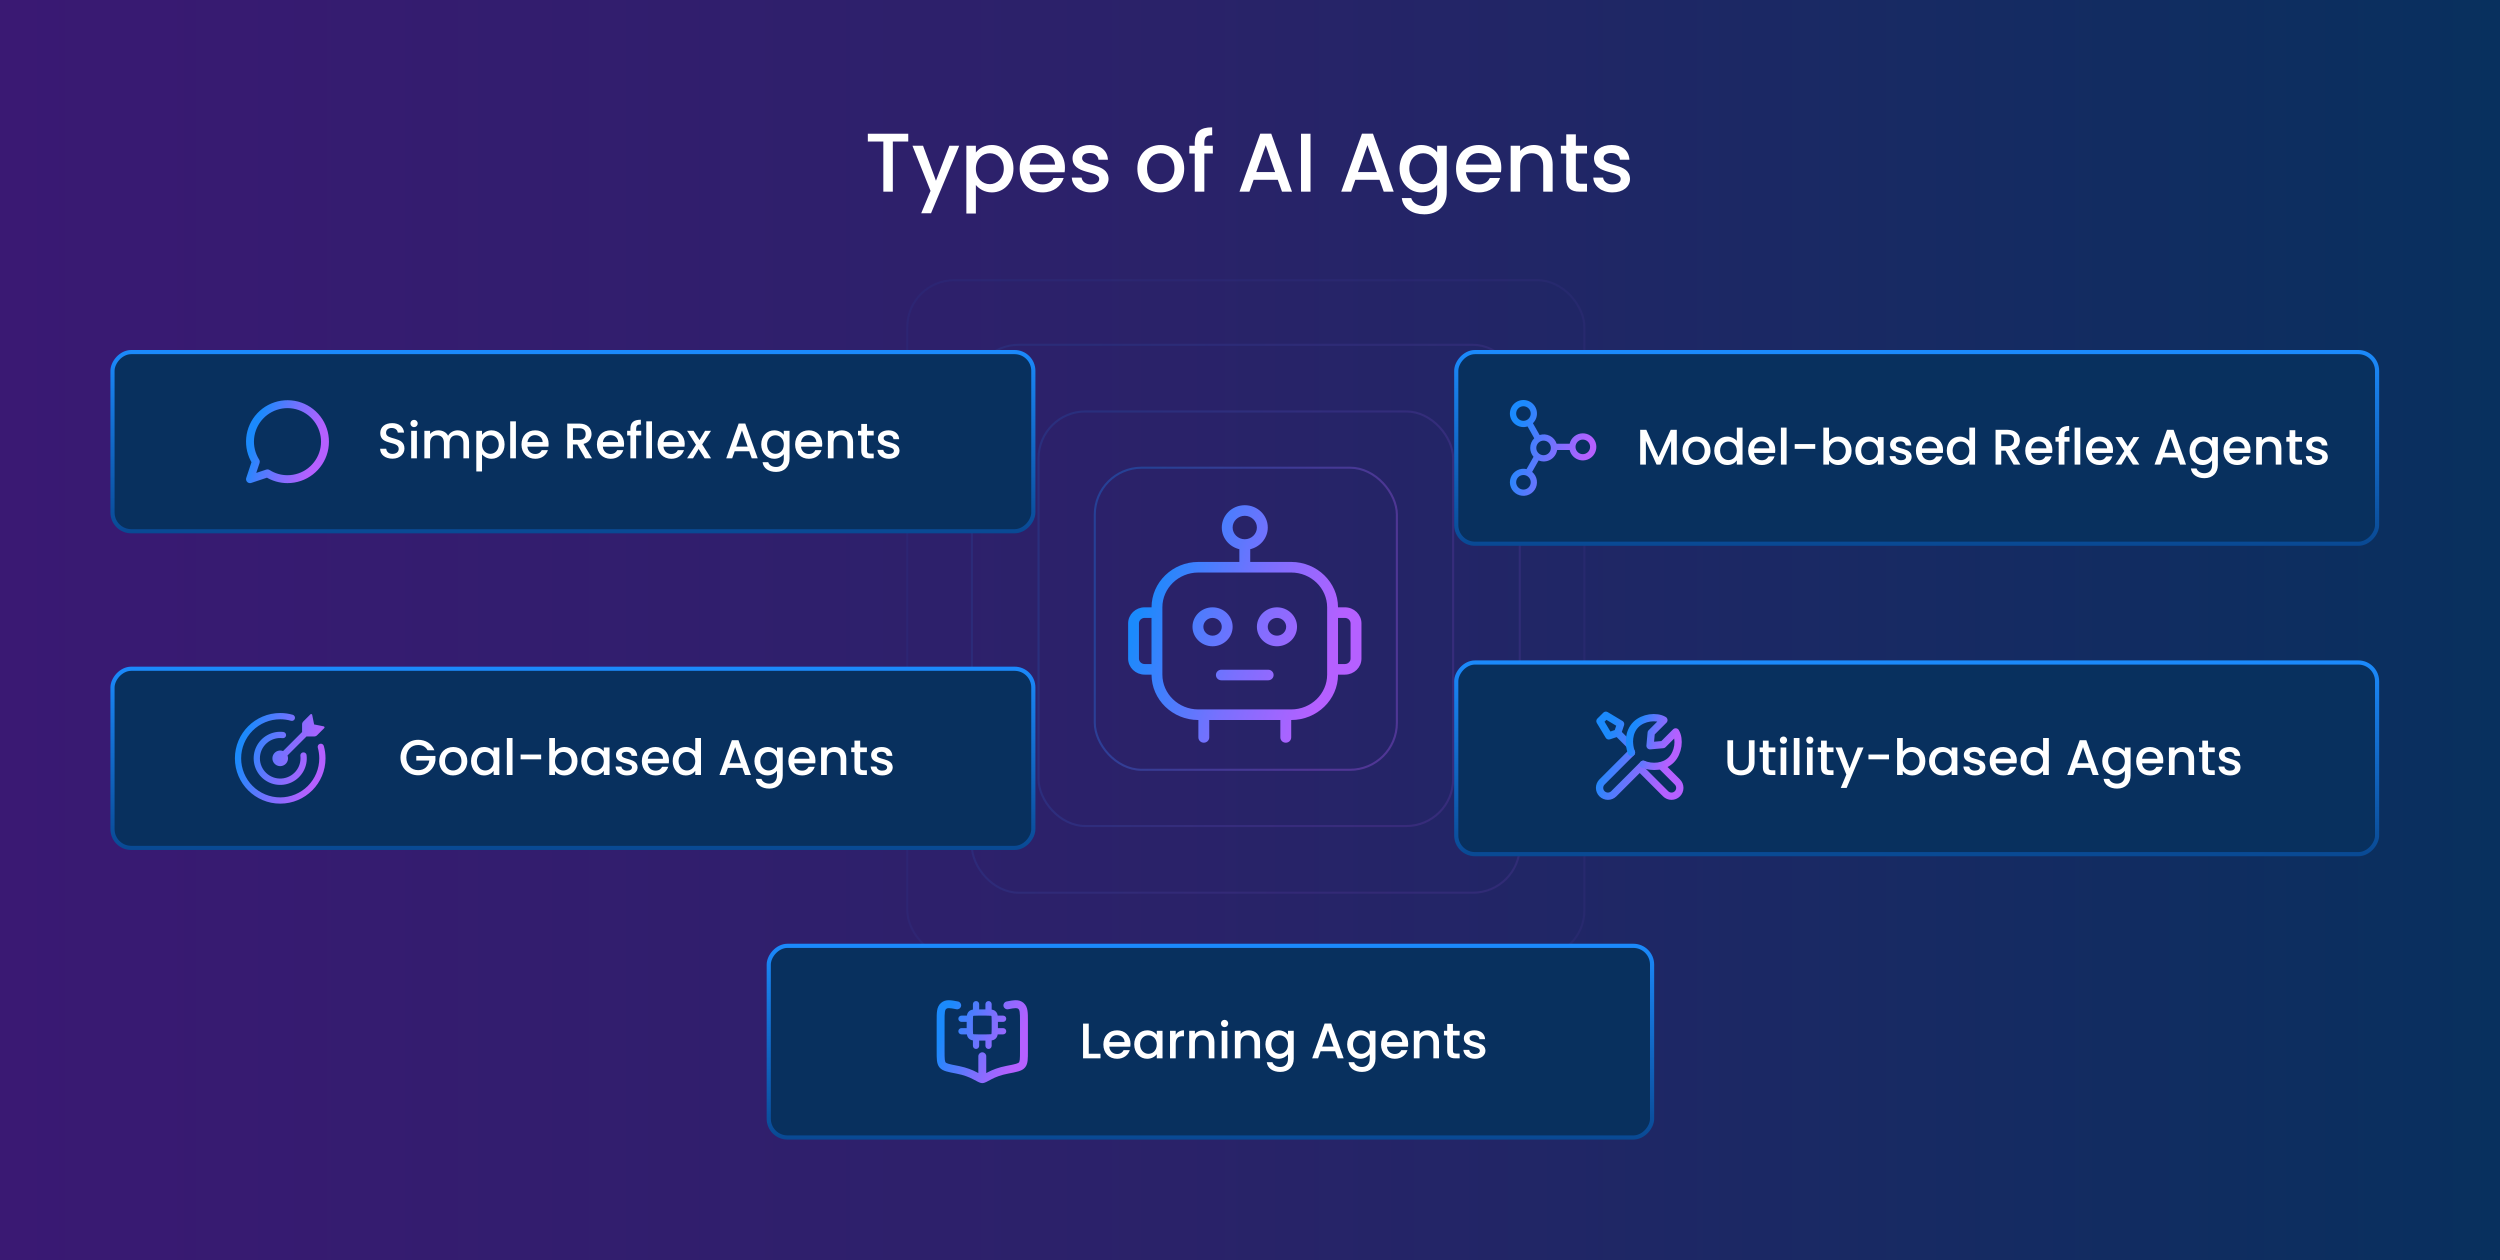<svg width="1200" height="605" viewBox="0 0 1200 605" fill="none" xmlns="http://www.w3.org/2000/svg">
<rect width="1200" height="605" fill="url(#paint0_linear_4056_1624)"/>
<rect opacity="0.3" x="525.5" y="224.5" width="145" height="145" rx="22.5" stroke="url(#paint1_linear_4056_1624)"/>
<rect opacity="0.13" x="498.5" y="197.5" width="199" height="199" rx="22.5" stroke="url(#paint2_linear_4056_1624)"/>
<rect opacity="0.1" x="466.5" y="165.5" width="263" height="263" rx="22.5" stroke="url(#paint3_linear_4056_1624)"/>
<rect opacity="0.05" x="435.5" y="134.5" width="325" height="325" rx="22.5" stroke="url(#paint4_linear_4056_1624)"/>
<rect x="-1" y="1" width="442" height="86" rx="9" transform="matrix(-1 0 0 1 495 168)" fill="#08305E"/>
<rect x="-1" y="1" width="442" height="86" rx="9" transform="matrix(-1 0 0 1 495 168)" stroke="url(#paint5_linear_4056_1624)" stroke-width="2"/>
<path d="M194.138 215.272C194.138 217.768 192.098 220.168 188.378 220.168C185.042 220.168 182.474 218.344 182.474 215.392H185.402C185.522 216.76 186.482 217.864 188.378 217.864C190.298 217.864 191.378 216.832 191.378 215.416C191.378 211.384 182.522 214 182.522 207.856C182.522 204.928 184.85 203.104 188.258 203.104C191.45 203.104 193.706 204.784 193.946 207.64H190.922C190.826 206.512 189.842 205.48 188.114 205.432C186.53 205.384 185.306 206.152 185.306 207.76C185.306 211.528 194.138 209.176 194.138 215.272ZM197.366 220V206.776H200.102V220H197.366ZM198.758 205.024C197.774 205.024 197.006 204.256 197.006 203.272C197.006 202.288 197.774 201.52 198.758 201.52C199.718 201.52 200.486 202.288 200.486 203.272C200.486 204.256 199.718 205.024 198.758 205.024ZM222.439 220V212.608C222.439 210.184 221.119 208.936 219.127 208.936C217.111 208.936 215.791 210.184 215.791 212.608V220H213.079V212.608C213.079 210.184 211.759 208.936 209.767 208.936C207.751 208.936 206.431 210.184 206.431 212.608V220H203.695V206.776H206.431V208.288C207.319 207.208 208.759 206.56 210.343 206.56C212.431 206.56 214.183 207.448 215.095 209.176C215.911 207.568 217.783 206.56 219.703 206.56C222.799 206.56 225.151 208.504 225.151 212.2V220H222.439ZM231.368 208.72C232.208 207.616 233.816 206.56 235.976 206.56C239.456 206.56 242.192 209.248 242.192 213.328C242.192 217.408 239.456 220.216 235.976 220.216C233.792 220.216 232.232 219.112 231.368 218.08V226.288H228.632V206.776H231.368V208.72ZM239.408 213.328C239.408 210.472 237.44 208.936 235.376 208.936C233.336 208.936 231.368 210.544 231.368 213.376C231.368 216.232 233.336 217.84 235.376 217.84C237.44 217.84 239.408 216.184 239.408 213.328ZM244.898 220V202.24H247.634V220H244.898ZM256.794 208.864C254.946 208.864 253.458 210.112 253.17 212.2H260.49C260.442 210.16 258.834 208.864 256.794 208.864ZM262.986 216.064C262.242 218.368 260.154 220.216 256.914 220.216C253.122 220.216 250.314 217.528 250.314 213.376C250.314 209.224 253.002 206.56 256.914 206.56C260.682 206.56 263.346 209.176 263.346 213.064C263.346 213.52 263.322 213.952 263.25 214.408H253.146C253.338 216.592 254.898 217.912 256.914 217.912C258.594 217.912 259.53 217.096 260.034 216.064H262.986ZM281.129 208.312C281.129 206.632 280.169 205.552 278.033 205.552H275.009V211.144H278.033C280.169 211.144 281.129 209.968 281.129 208.312ZM272.273 203.32H278.033C281.993 203.32 283.937 205.6 283.937 208.312C283.937 210.28 282.881 212.392 280.073 213.088L284.201 220H280.937L277.097 213.328H275.009V220H272.273V203.32ZM293.005 208.864C291.157 208.864 289.669 210.112 289.381 212.2H296.701C296.653 210.16 295.045 208.864 293.005 208.864ZM299.197 216.064C298.453 218.368 296.365 220.216 293.125 220.216C289.333 220.216 286.525 217.528 286.525 213.376C286.525 209.224 289.213 206.56 293.125 206.56C296.893 206.56 299.557 209.176 299.557 213.064C299.557 213.52 299.533 213.952 299.461 214.408H289.357C289.549 216.592 291.109 217.912 293.125 217.912C294.805 217.912 295.741 217.096 296.245 216.064H299.197ZM302.585 220V209.008H301.025V206.776H302.585V205.84C302.585 202.792 304.145 201.472 307.601 201.472V203.752C305.921 203.752 305.345 204.328 305.345 205.84V206.776H307.793V209.008H305.345V220H302.585ZM310.218 220V202.24H312.954V220H310.218ZM322.114 208.864C320.266 208.864 318.778 210.112 318.49 212.2H325.81C325.762 210.16 324.154 208.864 322.114 208.864ZM328.306 216.064C327.562 218.368 325.474 220.216 322.234 220.216C318.442 220.216 315.634 217.528 315.634 213.376C315.634 209.224 318.322 206.56 322.234 206.56C326.002 206.56 328.666 209.176 328.666 213.064C328.666 213.52 328.642 213.952 328.57 214.408H318.466C318.658 216.592 320.218 217.912 322.234 217.912C323.914 217.912 324.85 217.096 325.354 216.064H328.306ZM338.199 220L335.343 215.512L332.655 220H329.799L334.071 213.496L329.799 206.776H332.895L335.751 211.264L338.439 206.776H341.295L337.023 213.304L341.295 220H338.199ZM360.826 220L359.626 216.592H352.642L351.442 220H348.586L354.562 203.296H357.73L363.706 220H360.826ZM358.858 214.36L356.146 206.608L353.41 214.36H358.858ZM365.392 213.328C365.392 209.248 368.152 206.56 371.632 206.56C373.792 206.56 375.4 207.568 376.216 208.696V206.776H378.976V220.216C378.976 223.816 376.648 226.528 372.52 226.528C368.992 226.528 366.376 224.776 366.04 221.848H368.752C369.16 223.216 370.624 224.152 372.52 224.152C374.632 224.152 376.216 222.856 376.216 220.216V218.008C375.376 219.136 373.792 220.216 371.632 220.216C368.152 220.216 365.392 217.408 365.392 213.328ZM376.216 213.376C376.216 210.544 374.272 208.936 372.208 208.936C370.168 208.936 368.2 210.472 368.2 213.328C368.2 216.184 370.168 217.84 372.208 217.84C374.272 217.84 376.216 216.232 376.216 213.376ZM388.138 208.864C386.29 208.864 384.802 210.112 384.514 212.2H391.834C391.786 210.16 390.178 208.864 388.138 208.864ZM394.33 216.064C393.586 218.368 391.498 220.216 388.258 220.216C384.466 220.216 381.658 217.528 381.658 213.376C381.658 209.224 384.346 206.56 388.258 206.56C392.026 206.56 394.69 209.176 394.69 213.064C394.69 213.52 394.666 213.952 394.594 214.408H384.49C384.682 216.592 386.242 217.912 388.258 217.912C389.938 217.912 390.874 217.096 391.378 216.064H394.33ZM406.766 220V212.608C406.766 210.184 405.446 208.936 403.454 208.936C401.438 208.936 400.118 210.184 400.118 212.608V220H397.382V206.776H400.118V208.288C401.006 207.208 402.47 206.56 404.054 206.56C407.15 206.56 409.478 208.504 409.478 212.2V220H406.766ZM413.4 216.328V209.008H411.84V206.776H413.4V203.488H416.16V206.776H419.376V209.008H416.16V216.328C416.16 217.312 416.544 217.72 417.696 217.72H419.376V220H417.216C414.864 220 413.4 219.016 413.4 216.328ZM431.762 216.304C431.762 218.536 429.818 220.216 426.698 220.216C423.53 220.216 421.298 218.344 421.178 215.944H424.01C424.106 217.024 425.138 217.912 426.65 217.912C428.234 217.912 429.074 217.24 429.074 216.328C429.074 213.736 421.394 215.224 421.394 210.376C421.394 208.264 423.362 206.56 426.482 206.56C429.482 206.56 431.45 208.168 431.594 210.808H428.858C428.762 209.656 427.874 208.864 426.386 208.864C424.922 208.864 424.154 209.464 424.154 210.352C424.154 213.016 431.618 211.528 431.762 216.304Z" fill="white"/>
<path d="M137.999 230C141.993 229.999 145.873 228.671 149.029 226.223C152.184 223.775 154.436 220.347 155.43 216.479C156.424 212.611 156.103 208.522 154.518 204.856C152.933 201.19 150.173 198.156 146.674 196.23C143.175 194.305 139.135 193.597 135.19 194.22C131.245 194.843 127.619 196.76 124.883 199.669C122.147 202.579 120.457 206.315 120.077 210.291C119.698 214.267 120.652 218.256 122.789 221.63L119.999 230L128.369 227.21C131.248 229.037 134.589 230.005 137.999 230Z" stroke="url(#paint6_linear_4056_1624)" stroke-width="3.8" stroke-linecap="round" stroke-linejoin="round"/>
<rect x="-1" y="1" width="442" height="86" rx="9" transform="matrix(-1 0 0 1 495 320)" fill="#08305E"/>
<rect x="-1" y="1" width="442" height="86" rx="9" transform="matrix(-1 0 0 1 495 320)" stroke="url(#paint7_linear_4056_1624)" stroke-width="2"/>
<path d="M200.752 355.104C204.232 355.104 207.232 356.856 208.504 360.12H205.216C204.328 358.44 202.744 357.6 200.752 357.6C197.44 357.6 195.04 359.952 195.04 363.624C195.04 367.296 197.44 369.672 200.752 369.672C203.776 369.672 205.672 367.848 206.08 365.04H199.816V362.856H209.008V364.992C208.504 368.856 205.24 372.144 200.752 372.144C196.048 372.144 192.232 368.64 192.232 363.624C192.232 358.632 196.048 355.104 200.752 355.104ZM224.306 365.376C224.306 369.528 221.234 372.216 217.442 372.216C213.674 372.216 210.818 369.528 210.818 365.376C210.818 361.224 213.794 358.56 217.562 358.56C221.33 358.56 224.306 361.224 224.306 365.376ZM213.602 365.376C213.602 368.376 215.378 369.84 217.442 369.84C219.482 369.84 221.498 368.376 221.498 365.376C221.498 362.376 219.554 360.936 217.514 360.936C215.45 360.936 213.602 362.376 213.602 365.376ZM226.099 365.328C226.099 361.248 228.859 358.56 232.339 358.56C234.571 358.56 236.107 359.616 236.923 360.696V358.776H239.683V372H236.923V370.032C236.083 371.16 234.499 372.216 232.291 372.216C228.859 372.216 226.099 369.408 226.099 365.328ZM236.923 365.376C236.923 362.544 234.979 360.936 232.915 360.936C230.875 360.936 228.907 362.472 228.907 365.328C228.907 368.184 230.875 369.84 232.915 369.84C234.979 369.84 236.923 368.232 236.923 365.376ZM243.277 372V354.24H246.013V372H243.277ZM249.893 364.464V362.16H259.757V364.464H249.893ZM266.38 360.744C267.244 359.544 268.9 358.56 270.988 358.56C274.492 358.56 277.204 361.248 277.204 365.328C277.204 369.408 274.468 372.216 270.988 372.216C268.804 372.216 267.244 371.232 266.38 370.08V372H263.644V354.24H266.38V360.744ZM274.42 365.328C274.42 362.472 272.452 360.936 270.388 360.936C268.348 360.936 266.38 362.544 266.38 365.376C266.38 368.232 268.348 369.84 270.388 369.84C272.452 369.84 274.42 368.184 274.42 365.328ZM278.997 365.328C278.997 361.248 281.757 358.56 285.237 358.56C287.469 358.56 289.005 359.616 289.821 360.696V358.776H292.581V372H289.821V370.032C288.981 371.16 287.397 372.216 285.189 372.216C281.757 372.216 278.997 369.408 278.997 365.328ZM289.821 365.376C289.821 362.544 287.877 360.936 285.813 360.936C283.773 360.936 281.805 362.472 281.805 365.328C281.805 368.184 283.773 369.84 285.813 369.84C287.877 369.84 289.821 368.232 289.821 365.376ZM306.039 368.304C306.039 370.536 304.095 372.216 300.975 372.216C297.807 372.216 295.575 370.344 295.455 367.944H298.287C298.383 369.024 299.415 369.912 300.927 369.912C302.511 369.912 303.351 369.24 303.351 368.328C303.351 365.736 295.671 367.224 295.671 362.376C295.671 360.264 297.639 358.56 300.759 358.56C303.759 358.56 305.727 360.168 305.871 362.808H303.135C303.039 361.656 302.151 360.864 300.663 360.864C299.199 360.864 298.431 361.464 298.431 362.352C298.431 365.016 305.895 363.528 306.039 368.304ZM314.563 360.864C312.715 360.864 311.227 362.112 310.939 364.2H318.259C318.211 362.16 316.603 360.864 314.563 360.864ZM320.755 368.064C320.011 370.368 317.923 372.216 314.683 372.216C310.891 372.216 308.083 369.528 308.083 365.376C308.083 361.224 310.771 358.56 314.683 358.56C318.451 358.56 321.115 361.176 321.115 365.064C321.115 365.52 321.091 365.952 321.019 366.408H310.915C311.107 368.592 312.667 369.912 314.683 369.912C316.363 369.912 317.299 369.096 317.803 368.064H320.755ZM322.896 365.328C322.896 361.248 325.656 358.56 329.16 358.56C330.888 358.56 332.712 359.376 333.72 360.624V354.24H336.48V372H333.72V370.008C332.88 371.208 331.296 372.216 329.136 372.216C325.656 372.216 322.896 369.408 322.896 365.328ZM333.72 365.376C333.72 362.544 331.776 360.936 329.712 360.936C327.672 360.936 325.704 362.472 325.704 365.328C325.704 368.184 327.672 369.84 329.712 369.84C331.776 369.84 333.72 368.232 333.72 365.376ZM357.564 372L356.364 368.592H349.38L348.18 372H345.324L351.3 355.296H354.468L360.444 372H357.564ZM355.596 366.36L352.884 358.608L350.148 366.36H355.596ZM362.13 365.328C362.13 361.248 364.89 358.56 368.37 358.56C370.53 358.56 372.138 359.568 372.954 360.696V358.776H375.714V372.216C375.714 375.816 373.386 378.528 369.258 378.528C365.73 378.528 363.114 376.776 362.778 373.848H365.49C365.898 375.216 367.362 376.152 369.258 376.152C371.37 376.152 372.954 374.856 372.954 372.216V370.008C372.114 371.136 370.53 372.216 368.37 372.216C364.89 372.216 362.13 369.408 362.13 365.328ZM372.954 365.376C372.954 362.544 371.01 360.936 368.946 360.936C366.906 360.936 364.938 362.472 364.938 365.328C364.938 368.184 366.906 369.84 368.946 369.84C371.01 369.84 372.954 368.232 372.954 365.376ZM384.876 360.864C383.028 360.864 381.54 362.112 381.252 364.2H388.572C388.524 362.16 386.916 360.864 384.876 360.864ZM391.068 368.064C390.324 370.368 388.236 372.216 384.996 372.216C381.204 372.216 378.396 369.528 378.396 365.376C378.396 361.224 381.084 358.56 384.996 358.56C388.764 358.56 391.428 361.176 391.428 365.064C391.428 365.52 391.404 365.952 391.332 366.408H381.228C381.42 368.592 382.98 369.912 384.996 369.912C386.676 369.912 387.612 369.096 388.116 368.064H391.068ZM403.504 372V364.608C403.504 362.184 402.184 360.936 400.192 360.936C398.176 360.936 396.856 362.184 396.856 364.608V372H394.12V358.776H396.856V360.288C397.744 359.208 399.208 358.56 400.792 358.56C403.888 358.56 406.216 360.504 406.216 364.2V372H403.504ZM410.138 368.328V361.008H408.578V358.776H410.138V355.488H412.898V358.776H416.114V361.008H412.898V368.328C412.898 369.312 413.282 369.72 414.434 369.72H416.114V372H413.954C411.602 372 410.138 371.016 410.138 368.328ZM428.5 368.304C428.5 370.536 426.556 372.216 423.436 372.216C420.268 372.216 418.036 370.344 417.916 367.944H420.748C420.844 369.024 421.876 369.912 423.388 369.912C424.972 369.912 425.812 369.24 425.812 368.328C425.812 365.736 418.132 367.224 418.132 362.376C418.132 360.264 420.1 358.56 423.22 358.56C426.22 358.56 428.188 360.168 428.332 362.808H425.596C425.5 361.656 424.612 360.864 423.124 360.864C421.66 360.864 420.892 361.464 420.892 362.352C420.892 365.016 428.356 363.528 428.5 368.304Z" fill="white"/>
<path d="M134.5 342.25C136.53 342.248 138.548 342.53 140.5 343.088C140.69 343.141 140.868 343.232 141.023 343.354C141.179 343.477 141.308 343.628 141.404 343.801C141.501 343.973 141.562 344.164 141.585 344.36C141.608 344.557 141.591 344.755 141.537 344.945C141.483 345.135 141.391 345.313 141.268 345.468C141.145 345.622 140.992 345.75 140.819 345.846C140.646 345.941 140.455 346.002 140.259 346.023C140.062 346.045 139.863 346.027 139.674 345.972C137.991 345.491 136.25 345.249 134.5 345.25C129.527 345.25 124.758 347.226 121.242 350.742C117.726 354.258 115.75 359.027 115.75 364C115.75 368.973 117.726 373.742 121.242 377.259C124.758 380.775 129.527 382.75 134.5 382.75C136.962 382.75 139.401 382.266 141.676 381.323C143.95 380.381 146.017 379 147.758 377.259C149.499 375.518 150.88 373.45 151.822 371.176C152.765 368.901 153.25 366.462 153.25 364C153.25 362.204 152.998 360.468 152.528 358.826C152.435 358.449 152.491 358.05 152.686 357.714C152.88 357.378 153.197 357.13 153.57 357.023C153.944 356.916 154.344 356.958 154.688 357.141C155.031 357.323 155.29 357.631 155.41 358C155.958 359.908 156.25 361.92 156.25 364C156.25 376.012 146.512 385.75 134.5 385.75C122.488 385.75 112.75 376.012 112.75 364C112.75 351.988 122.488 342.25 134.5 342.25ZM128.355 352.831C130.674 351.555 133.333 351.031 135.963 351.334C136.162 351.352 136.354 351.411 136.53 351.505C136.706 351.599 136.862 351.727 136.988 351.882C137.114 352.037 137.208 352.216 137.264 352.407C137.32 352.599 137.337 352.8 137.314 352.998C137.292 353.196 137.229 353.388 137.132 353.562C137.034 353.736 136.903 353.889 136.745 354.012C136.588 354.134 136.407 354.224 136.215 354.276C136.022 354.328 135.821 354.341 135.623 354.314C134.257 354.157 132.873 354.288 131.562 354.703C130.251 355.118 129.042 355.805 128.016 356.72C126.989 357.634 126.167 358.756 125.604 360.011C125.042 361.265 124.751 362.625 124.751 364C124.757 365.325 125.032 366.634 125.561 367.849C126.089 369.063 126.86 370.158 127.825 371.064C128.791 371.971 129.931 372.672 131.177 373.123C132.422 373.574 133.746 373.768 135.068 373.69C136.391 373.613 137.684 373.267 138.868 372.673C140.052 372.079 141.103 371.251 141.956 370.237C142.809 369.224 143.447 368.047 143.83 366.779C144.213 365.511 144.334 364.178 144.185 362.862C144.143 362.596 144.174 362.323 144.274 362.072C144.375 361.822 144.541 361.603 144.756 361.439C144.97 361.276 145.225 361.173 145.493 361.143C145.761 361.112 146.033 361.155 146.278 361.266C146.78 361.49 147.119 361.968 147.163 362.516C147.474 365.146 146.957 367.809 145.685 370.132C144.412 372.455 142.448 374.324 140.064 375.479C137.681 376.635 134.997 377.02 132.385 376.579C129.773 376.139 127.363 374.896 125.49 373.022C123.618 371.151 122.375 368.743 121.933 366.134C121.49 363.524 121.871 360.842 123.021 358.458C124.172 356.074 126.037 354.108 128.355 352.831ZM149.242 342.735C149.33 342.713 149.423 342.716 149.51 342.742C149.688 342.794 149.82 342.942 149.856 343.124L150.776 347.726L155.376 348.646C155.556 348.682 155.704 348.814 155.756 348.992C155.782 349.079 155.784 349.17 155.763 349.258C155.741 349.346 155.696 349.426 155.632 349.49L152.17 352.95C151.818 353.302 151.341 353.499 150.844 353.5H147.122L137.99 362.628C138.305 363.43 138.334 364.315 138.072 365.136C137.811 365.956 137.274 366.661 136.554 367.133C135.833 367.604 134.973 367.814 134.116 367.726C133.26 367.637 132.459 367.256 131.851 366.647C131.242 366.039 130.861 365.238 130.772 364.382C130.684 363.525 130.894 362.665 131.365 361.944C131.837 361.224 132.542 360.687 133.362 360.426C134.183 360.164 135.069 360.193 135.87 360.508L145 351.378V347.656C145 347.158 145.198 346.68 145.55 346.328L149.01 342.868C149.074 342.804 149.154 342.758 149.242 342.735Z" fill="url(#paint8_linear_4056_1624)"/>
<rect x="-1" y="1" width="442" height="92" rx="9" transform="matrix(-1 0 0 1 1140 168)" fill="#08305E"/>
<rect x="-1" y="1" width="442" height="92" rx="9" transform="matrix(-1 0 0 1 1140 168)" stroke="url(#paint9_linear_4056_1624)" stroke-width="2"/>
<path d="M787.288 223V206.32H790.24L796.096 219.4L801.928 206.32H804.856V223H802.12V211.576L797.032 223H795.136L790.024 211.576V223H787.288ZM821.052 216.376C821.052 220.528 817.98 223.216 814.188 223.216C810.42 223.216 807.564 220.528 807.564 216.376C807.564 212.224 810.54 209.56 814.308 209.56C818.076 209.56 821.052 212.224 821.052 216.376ZM810.348 216.376C810.348 219.376 812.124 220.84 814.188 220.84C816.228 220.84 818.244 219.376 818.244 216.376C818.244 213.376 816.3 211.936 814.26 211.936C812.196 211.936 810.348 213.376 810.348 216.376ZM822.845 216.328C822.845 212.248 825.605 209.56 829.109 209.56C830.837 209.56 832.661 210.376 833.669 211.624V205.24H836.429V223H833.669V221.008C832.829 222.208 831.245 223.216 829.085 223.216C825.605 223.216 822.845 220.408 822.845 216.328ZM833.669 216.376C833.669 213.544 831.725 211.936 829.661 211.936C827.621 211.936 825.653 213.472 825.653 216.328C825.653 219.184 827.621 220.84 829.661 220.84C831.725 220.84 833.669 219.232 833.669 216.376ZM845.591 211.864C843.743 211.864 842.255 213.112 841.967 215.2H849.287C849.239 213.16 847.631 211.864 845.591 211.864ZM851.783 219.064C851.039 221.368 848.951 223.216 845.711 223.216C841.919 223.216 839.111 220.528 839.111 216.376C839.111 212.224 841.799 209.56 845.711 209.56C849.479 209.56 852.143 212.176 852.143 216.064C852.143 216.52 852.119 216.952 852.047 217.408H841.943C842.135 219.592 843.695 220.912 845.711 220.912C847.391 220.912 848.327 220.096 848.831 219.064H851.783ZM854.835 223V205.24H857.571V223H854.835ZM861.451 215.464V213.16H871.315V215.464H861.451ZM877.938 211.744C878.802 210.544 880.458 209.56 882.546 209.56C886.05 209.56 888.762 212.248 888.762 216.328C888.762 220.408 886.026 223.216 882.546 223.216C880.362 223.216 878.802 222.232 877.938 221.08V223H875.202V205.24H877.938V211.744ZM885.978 216.328C885.978 213.472 884.01 211.936 881.946 211.936C879.906 211.936 877.938 213.544 877.938 216.376C877.938 219.232 879.906 220.84 881.946 220.84C884.01 220.84 885.978 219.184 885.978 216.328ZM890.556 216.328C890.556 212.248 893.316 209.56 896.796 209.56C899.028 209.56 900.564 210.616 901.38 211.696V209.776H904.14V223H901.38V221.032C900.54 222.16 898.956 223.216 896.748 223.216C893.316 223.216 890.556 220.408 890.556 216.328ZM901.38 216.376C901.38 213.544 899.436 211.936 897.372 211.936C895.332 211.936 893.364 213.472 893.364 216.328C893.364 219.184 895.332 220.84 897.372 220.84C899.436 220.84 901.38 219.232 901.38 216.376ZM917.598 219.304C917.598 221.536 915.654 223.216 912.534 223.216C909.366 223.216 907.134 221.344 907.014 218.944H909.846C909.942 220.024 910.974 220.912 912.486 220.912C914.07 220.912 914.91 220.24 914.91 219.328C914.91 216.736 907.23 218.224 907.23 213.376C907.23 211.264 909.198 209.56 912.318 209.56C915.318 209.56 917.286 211.168 917.43 213.808H914.694C914.598 212.656 913.71 211.864 912.222 211.864C910.758 211.864 909.99 212.464 909.99 213.352C909.99 216.016 917.454 214.528 917.598 219.304ZM926.122 211.864C924.274 211.864 922.786 213.112 922.498 215.2H929.818C929.77 213.16 928.162 211.864 926.122 211.864ZM932.314 219.064C931.57 221.368 929.482 223.216 926.242 223.216C922.45 223.216 919.642 220.528 919.642 216.376C919.642 212.224 922.33 209.56 926.242 209.56C930.01 209.56 932.674 212.176 932.674 216.064C932.674 216.52 932.65 216.952 932.578 217.408H922.474C922.666 219.592 924.226 220.912 926.242 220.912C927.922 220.912 928.858 220.096 929.362 219.064H932.314ZM934.454 216.328C934.454 212.248 937.214 209.56 940.718 209.56C942.446 209.56 944.27 210.376 945.278 211.624V205.24H948.038V223H945.278V221.008C944.438 222.208 942.854 223.216 940.694 223.216C937.214 223.216 934.454 220.408 934.454 216.328ZM945.278 216.376C945.278 213.544 943.334 211.936 941.27 211.936C939.23 211.936 937.262 213.472 937.262 216.328C937.262 219.184 939.23 220.84 941.27 220.84C943.334 220.84 945.278 219.232 945.278 216.376ZM966.722 211.312C966.722 209.632 965.762 208.552 963.626 208.552H960.602V214.144H963.626C965.762 214.144 966.722 212.968 966.722 211.312ZM957.866 206.32H963.626C967.586 206.32 969.53 208.6 969.53 211.312C969.53 213.28 968.474 215.392 965.666 216.088L969.794 223H966.53L962.69 216.328H960.602V223H957.866V206.32ZM978.598 211.864C976.75 211.864 975.262 213.112 974.974 215.2H982.294C982.246 213.16 980.638 211.864 978.598 211.864ZM984.79 219.064C984.046 221.368 981.958 223.216 978.718 223.216C974.926 223.216 972.118 220.528 972.118 216.376C972.118 212.224 974.806 209.56 978.718 209.56C982.486 209.56 985.15 212.176 985.15 216.064C985.15 216.52 985.126 216.952 985.054 217.408H974.95C975.142 219.592 976.702 220.912 978.718 220.912C980.398 220.912 981.334 220.096 981.838 219.064H984.79ZM988.179 223V212.008H986.619V209.776H988.179V208.84C988.179 205.792 989.739 204.472 993.195 204.472V206.752C991.515 206.752 990.939 207.328 990.939 208.84V209.776H993.387V212.008H990.939V223H988.179ZM995.812 223V205.24H998.548V223H995.812ZM1007.71 211.864C1005.86 211.864 1004.37 213.112 1004.08 215.2H1011.4C1011.36 213.16 1009.75 211.864 1007.71 211.864ZM1013.9 219.064C1013.16 221.368 1011.07 223.216 1007.83 223.216C1004.04 223.216 1001.23 220.528 1001.23 216.376C1001.23 212.224 1003.92 209.56 1007.83 209.56C1011.6 209.56 1014.26 212.176 1014.26 216.064C1014.26 216.52 1014.24 216.952 1014.16 217.408H1004.06C1004.25 219.592 1005.81 220.912 1007.83 220.912C1009.51 220.912 1010.44 220.096 1010.95 219.064H1013.9ZM1023.79 223L1020.94 218.512L1018.25 223H1015.39L1019.66 216.496L1015.39 209.776H1018.49L1021.34 214.264L1024.03 209.776H1026.89L1022.62 216.304L1026.89 223H1023.79ZM1046.42 223L1045.22 219.592H1038.24L1037.04 223H1034.18L1040.16 206.296H1043.32L1049.3 223H1046.42ZM1044.45 217.36L1041.74 209.608L1039 217.36H1044.45ZM1050.99 216.328C1050.99 212.248 1053.75 209.56 1057.23 209.56C1059.39 209.56 1060.99 210.568 1061.81 211.696V209.776H1064.57V223.216C1064.57 226.816 1062.24 229.528 1058.11 229.528C1054.59 229.528 1051.97 227.776 1051.63 224.848H1054.35C1054.75 226.216 1056.22 227.152 1058.11 227.152C1060.23 227.152 1061.81 225.856 1061.81 223.216V221.008C1060.97 222.136 1059.39 223.216 1057.23 223.216C1053.75 223.216 1050.99 220.408 1050.99 216.328ZM1061.81 216.376C1061.81 213.544 1059.87 211.936 1057.8 211.936C1055.76 211.936 1053.79 213.472 1053.79 216.328C1053.79 219.184 1055.76 220.84 1057.8 220.84C1059.87 220.84 1061.81 219.232 1061.81 216.376ZM1073.73 211.864C1071.88 211.864 1070.4 213.112 1070.11 215.2H1077.43C1077.38 213.16 1075.77 211.864 1073.73 211.864ZM1079.92 219.064C1079.18 221.368 1077.09 223.216 1073.85 223.216C1070.06 223.216 1067.25 220.528 1067.25 216.376C1067.25 212.224 1069.94 209.56 1073.85 209.56C1077.62 209.56 1080.28 212.176 1080.28 216.064C1080.28 216.52 1080.26 216.952 1080.19 217.408H1070.08C1070.28 219.592 1071.84 220.912 1073.85 220.912C1075.53 220.912 1076.47 220.096 1076.97 219.064H1079.92ZM1092.36 223V215.608C1092.36 213.184 1091.04 211.936 1089.05 211.936C1087.03 211.936 1085.71 213.184 1085.71 215.608V223H1082.98V209.776H1085.71V211.288C1086.6 210.208 1088.06 209.56 1089.65 209.56C1092.74 209.56 1095.07 211.504 1095.07 215.2V223H1092.36ZM1098.99 219.328V212.008H1097.43V209.776H1098.99V206.488H1101.75V209.776H1104.97V212.008H1101.75V219.328C1101.75 220.312 1102.14 220.72 1103.29 220.72H1104.97V223H1102.81C1100.46 223 1098.99 222.016 1098.99 219.328ZM1117.36 219.304C1117.36 221.536 1115.41 223.216 1112.29 223.216C1109.12 223.216 1106.89 221.344 1106.77 218.944H1109.6C1109.7 220.024 1110.73 220.912 1112.24 220.912C1113.83 220.912 1114.67 220.24 1114.67 219.328C1114.67 216.736 1106.99 218.224 1106.99 213.376C1106.99 211.264 1108.96 209.56 1112.08 209.56C1115.08 209.56 1117.04 211.168 1117.19 213.808H1114.45C1114.36 212.656 1113.47 211.864 1111.98 211.864C1110.52 211.864 1109.75 212.464 1109.75 213.352C1109.75 216.016 1117.21 214.528 1117.36 219.304Z" fill="white"/>
<path d="M759.748 208C760.97 208 762.166 208.344 763.2 208.993C764.235 209.642 765.066 210.569 765.598 211.668C766.13 212.767 766.341 213.994 766.208 215.208C766.075 216.422 765.603 217.574 764.846 218.532C764.088 219.49 763.076 220.215 761.926 220.624C760.775 221.033 759.533 221.11 758.341 220.846C757.148 220.582 756.055 219.987 755.185 219.13C754.315 218.273 753.704 217.188 753.422 216H747.422C747.271 216.97 746.902 217.893 746.343 218.7C745.784 219.508 745.049 220.178 744.194 220.66C743.339 221.143 742.386 221.426 741.406 221.488C740.427 221.55 739.445 221.389 738.536 221.018L735.426 226.52C736.646 227.544 737.447 228.981 737.678 230.558C737.908 232.134 737.552 233.74 736.676 235.07C735.8 236.401 734.466 237.364 732.928 237.776C731.389 238.188 729.752 238.021 728.329 237.306C726.905 236.591 725.794 235.378 725.206 233.898C724.617 232.417 724.593 230.773 725.138 229.276C725.682 227.778 726.757 226.534 728.159 225.777C729.561 225.021 731.192 224.805 732.742 225.172L736.086 219.258C735.06 218.077 734.496 216.564 734.498 215C734.498 213.186 735.24 211.546 736.438 210.368L733.232 204.692C732.258 205.003 731.223 205.08 730.213 204.916C729.203 204.752 728.246 204.352 727.419 203.749C726.592 203.146 725.92 202.356 725.456 201.444C724.992 200.532 724.749 199.523 724.748 198.5C724.748 197.428 725.013 196.373 725.52 195.429C726.026 194.485 726.758 193.68 727.65 193.087C728.543 192.494 729.568 192.13 730.635 192.029C731.701 191.928 732.777 192.092 733.765 192.507C734.753 192.922 735.623 193.574 736.298 194.407C736.972 195.239 737.431 196.225 737.632 197.278C737.834 198.33 737.772 199.416 737.453 200.439C737.133 201.462 736.565 202.39 735.8 203.14L739.006 208.812C740.646 208.284 742.429 208.428 743.962 209.213C745.496 209.999 746.655 211.361 747.184 213H753.422C753.76 211.576 754.568 210.308 755.716 209.401C756.864 208.493 758.285 208 759.748 208ZM740.998 211.5C740.532 211.489 740.068 211.571 739.634 211.742C739.199 211.912 738.803 212.168 738.469 212.494C738.135 212.82 737.87 213.209 737.689 213.639C737.507 214.069 737.414 214.531 737.414 214.998C737.414 215.465 737.507 215.927 737.688 216.357C737.869 216.787 738.134 217.176 738.468 217.503C738.802 217.829 739.197 218.085 739.632 218.256C740.066 218.427 740.53 218.509 740.996 218.498C741.91 218.476 742.779 218.098 743.417 217.445C744.056 216.791 744.414 215.914 744.414 215C744.414 214.086 744.057 213.209 743.419 212.555C742.781 211.901 741.912 211.522 740.998 211.5ZM731.248 195C730.32 195 729.43 195.369 728.774 196.025C728.117 196.681 727.748 197.572 727.748 198.5C727.748 199.428 728.117 200.318 728.774 200.975C729.43 201.631 730.32 202 731.248 202C732.177 202 733.067 201.631 733.723 200.975C734.38 200.318 734.748 199.428 734.748 198.5C734.748 197.572 734.38 196.681 733.723 196.025C733.067 195.369 732.177 195 731.248 195ZM756.248 214.5C756.248 215.428 756.617 216.318 757.274 216.975C757.93 217.631 758.82 218 759.748 218C760.677 218 761.567 217.631 762.223 216.975C762.88 216.318 763.248 215.428 763.248 214.5C763.248 213.572 762.88 212.681 762.223 212.025C761.567 211.369 760.677 211 759.748 211C758.82 211 757.93 211.369 757.274 212.025C756.617 212.681 756.248 213.572 756.248 214.5ZM727.748 231.5C727.749 232.428 728.118 233.319 728.775 233.975C729.431 234.632 730.322 235 731.25 235C732.179 235 733.069 234.631 733.726 233.974C734.382 233.317 734.751 232.426 734.75 231.498C734.75 231.038 734.66 230.583 734.484 230.158C734.307 229.734 734.05 229.348 733.724 229.023C733.399 228.698 733.013 228.44 732.588 228.264C732.163 228.088 731.708 227.998 731.248 227.998C730.789 227.998 730.333 228.089 729.909 228.265C729.484 228.441 729.098 228.699 728.773 229.024C728.448 229.349 728.19 229.735 728.015 230.16C727.839 230.585 727.748 231.04 727.748 231.5Z" fill="url(#paint10_linear_4056_1624)"/>
<rect x="-1" y="1" width="424" height="92" rx="9" transform="matrix(-1 0 0 1 792 453)" fill="#08305E"/>
<rect x="-1" y="1" width="424" height="92" rx="9" transform="matrix(-1 0 0 1 792 453)" stroke="url(#paint11_linear_4056_1624)" stroke-width="2"/>
<path d="M519.866 491.32H522.602V505.792H528.242V508H519.866V491.32ZM536.098 496.864C534.25 496.864 532.762 498.112 532.474 500.2H539.794C539.746 498.16 538.138 496.864 536.098 496.864ZM542.29 504.064C541.546 506.368 539.458 508.216 536.218 508.216C532.426 508.216 529.618 505.528 529.618 501.376C529.618 497.224 532.306 494.56 536.218 494.56C539.986 494.56 542.65 497.176 542.65 501.064C542.65 501.52 542.626 501.952 542.554 502.408H532.45C532.642 504.592 534.202 505.912 536.218 505.912C537.898 505.912 538.834 505.096 539.338 504.064H542.29ZM544.431 501.328C544.431 497.248 547.191 494.56 550.671 494.56C552.903 494.56 554.439 495.616 555.255 496.696V494.776H558.015V508H555.255V506.032C554.415 507.16 552.831 508.216 550.623 508.216C547.191 508.216 544.431 505.408 544.431 501.328ZM555.255 501.376C555.255 498.544 553.311 496.936 551.247 496.936C549.207 496.936 547.239 498.472 547.239 501.328C547.239 504.184 549.207 505.84 551.247 505.84C553.311 505.84 555.255 504.232 555.255 501.376ZM564.345 501.04V508H561.609V494.776H564.345V496.696C565.113 495.376 566.433 494.56 568.305 494.56V497.392H567.609C565.593 497.392 564.345 498.232 564.345 501.04ZM580.204 508V500.608C580.204 498.184 578.884 496.936 576.892 496.936C574.876 496.936 573.556 498.184 573.556 500.608V508H570.82V494.776H573.556V496.288C574.444 495.208 575.908 494.56 577.492 494.56C580.588 494.56 582.916 496.504 582.916 500.2V508H580.204ZM586.405 508V494.776H589.141V508H586.405ZM587.797 493.024C586.813 493.024 586.045 492.256 586.045 491.272C586.045 490.288 586.813 489.52 587.797 489.52C588.757 489.52 589.525 490.288 589.525 491.272C589.525 492.256 588.757 493.024 587.797 493.024ZM602.118 508V500.608C602.118 498.184 600.798 496.936 598.806 496.936C596.79 496.936 595.47 498.184 595.47 500.608V508H592.734V494.776H595.47V496.288C596.358 495.208 597.822 494.56 599.406 494.56C602.502 494.56 604.83 496.504 604.83 500.2V508H602.118ZM607.408 501.328C607.408 497.248 610.168 494.56 613.648 494.56C615.808 494.56 617.416 495.568 618.232 496.696V494.776H620.992V508.216C620.992 511.816 618.664 514.528 614.536 514.528C611.008 514.528 608.392 512.776 608.056 509.848H610.768C611.176 511.216 612.64 512.152 614.536 512.152C616.648 512.152 618.232 510.856 618.232 508.216V506.008C617.392 507.136 615.808 508.216 613.648 508.216C610.168 508.216 607.408 505.408 607.408 501.328ZM618.232 501.376C618.232 498.544 616.288 496.936 614.224 496.936C612.184 496.936 610.216 498.472 610.216 501.328C610.216 504.184 612.184 505.84 614.224 505.84C616.288 505.84 618.232 504.232 618.232 501.376ZM642.076 508L640.876 504.592H633.892L632.692 508H629.836L635.812 491.296H638.98L644.956 508H642.076ZM640.108 502.36L637.396 494.608L634.66 502.36H640.108ZM646.642 501.328C646.642 497.248 649.402 494.56 652.882 494.56C655.042 494.56 656.65 495.568 657.466 496.696V494.776H660.226V508.216C660.226 511.816 657.898 514.528 653.77 514.528C650.242 514.528 647.626 512.776 647.29 509.848H650.002C650.41 511.216 651.874 512.152 653.77 512.152C655.882 512.152 657.466 510.856 657.466 508.216V506.008C656.626 507.136 655.042 508.216 652.882 508.216C649.402 508.216 646.642 505.408 646.642 501.328ZM657.466 501.376C657.466 498.544 655.522 496.936 653.458 496.936C651.418 496.936 649.45 498.472 649.45 501.328C649.45 504.184 651.418 505.84 653.458 505.84C655.522 505.84 657.466 504.232 657.466 501.376ZM669.388 496.864C667.54 496.864 666.052 498.112 665.764 500.2H673.084C673.036 498.16 671.428 496.864 669.388 496.864ZM675.58 504.064C674.836 506.368 672.748 508.216 669.508 508.216C665.716 508.216 662.908 505.528 662.908 501.376C662.908 497.224 665.596 494.56 669.508 494.56C673.276 494.56 675.94 497.176 675.94 501.064C675.94 501.52 675.916 501.952 675.844 502.408H665.74C665.932 504.592 667.492 505.912 669.508 505.912C671.188 505.912 672.124 505.096 672.628 504.064H675.58ZM688.016 508V500.608C688.016 498.184 686.696 496.936 684.704 496.936C682.688 496.936 681.368 498.184 681.368 500.608V508H678.632V494.776H681.368V496.288C682.256 495.208 683.72 494.56 685.304 494.56C688.4 494.56 690.728 496.504 690.728 500.2V508H688.016ZM694.65 504.328V497.008H693.09V494.776H694.65V491.488H697.41V494.776H700.626V497.008H697.41V504.328C697.41 505.312 697.794 505.72 698.946 505.72H700.626V508H698.466C696.114 508 694.65 507.016 694.65 504.328ZM713.012 504.304C713.012 506.536 711.068 508.216 707.948 508.216C704.78 508.216 702.548 506.344 702.428 503.944H705.26C705.356 505.024 706.388 505.912 707.9 505.912C709.484 505.912 710.324 505.24 710.324 504.328C710.324 501.736 702.644 503.224 702.644 498.376C702.644 496.264 704.612 494.56 707.732 494.56C710.732 494.56 712.7 496.168 712.844 498.808H710.108C710.012 497.656 709.124 496.864 707.636 496.864C706.172 496.864 705.404 497.464 705.404 498.352C705.404 501.016 712.868 499.528 713.012 504.304Z" fill="white"/>
<path d="M487.514 480.101C488.8 480.092 489.99 480.377 491.077 481.221L491.294 481.396V481.397C492.476 482.411 492.974 483.71 493.195 485.133C493.403 486.47 493.398 488.148 493.398 490.092V504.51C493.398 506.3 493.401 507.799 493.271 508.986C493.139 510.196 492.847 511.367 492.05 512.353C491.216 513.384 490.012 513.904 488.776 514.271C487.529 514.642 485.888 514.953 483.894 515.333C480.447 515.99 477.797 517.028 475.919 518.039L475.918 518.038C474.929 518.573 474.127 519.008 473.511 519.305C473.2 519.454 472.891 519.59 472.597 519.692C472.324 519.787 471.934 519.9 471.498 519.9C471.062 519.9 470.672 519.787 470.399 519.692C470.106 519.59 469.796 519.454 469.486 519.305C468.87 519.008 468.066 518.573 467.074 518.038H467.073C465.199 517.026 462.551 515.989 459.104 515.332V515.333C457.107 514.953 455.467 514.642 454.219 514.271C452.983 513.904 451.781 513.383 450.947 512.352L450.946 512.353C450.15 511.367 449.857 510.196 449.725 508.986C449.595 507.799 449.598 506.3 449.598 504.51V490.092C449.598 488.148 449.593 486.47 449.801 485.133C450.022 483.71 450.52 482.41 451.702 481.397V481.396C452.848 480.416 454.11 480.092 455.482 480.101C456.723 480.108 458.191 480.395 459.813 480.704C460.844 480.9 461.52 481.895 461.324 482.926C461.128 483.956 460.133 484.633 459.103 484.437C457.341 484.101 456.272 483.906 455.459 483.9C454.779 483.896 454.472 484.027 454.174 484.282C453.916 484.503 453.694 484.825 453.556 485.717C453.404 486.694 453.398 488.024 453.398 490.092V504.51C453.398 506.387 453.401 507.64 453.503 508.573C453.59 509.37 453.731 509.715 453.852 509.896L453.902 509.964L453.946 510.013C454.074 510.139 454.4 510.361 455.302 510.629C456.322 510.932 457.737 511.204 459.815 511.6L460.521 511.741C464.004 512.473 466.788 513.566 468.879 514.694H468.878C469.137 514.834 469.377 514.962 469.598 515.08V507C469.598 505.951 470.449 505.1 471.498 505.1C472.547 505.1 473.398 505.951 473.398 507V515.079C473.618 514.961 473.857 514.834 474.114 514.694L474.117 514.693C476.347 513.493 479.366 512.327 483.183 511.6C485.259 511.204 486.674 510.932 487.694 510.629C488.726 510.322 489.003 510.076 489.094 509.964C489.223 509.804 489.394 509.484 489.493 508.573C489.595 507.64 489.598 506.387 489.598 504.51V490.092C489.598 488.024 489.592 486.694 489.44 485.717C489.302 484.825 489.079 484.504 488.821 484.283V484.282C488.523 484.028 488.217 483.896 487.537 483.9C486.724 483.906 485.655 484.101 483.894 484.437C482.863 484.633 481.868 483.956 481.672 482.926C481.476 481.895 482.152 480.9 483.183 480.704C484.805 480.395 486.273 480.108 487.514 480.101ZM472.998 502V499.5H469.998V502C469.998 502.398 469.84 502.779 469.559 503.061C469.277 503.342 468.896 503.5 468.498 503.5C468.1 503.5 467.719 503.342 467.438 503.061C467.156 502.779 466.998 502.398 466.998 502V499.396C466.318 499.293 465.612 499.063 465.024 498.474C464.435 497.886 464.205 497.18 464.101 496.5H461.498C461.1 496.5 460.719 496.342 460.438 496.061C460.156 495.779 459.998 495.398 459.998 495C459.998 494.602 460.156 494.221 460.438 493.939C460.719 493.658 461.1 493.5 461.498 493.5H463.998V490.5H461.498C461.1 490.5 460.719 490.342 460.438 490.061C460.156 489.779 459.998 489.398 459.998 489C459.998 488.602 460.156 488.221 460.438 487.939C460.719 487.658 461.1 487.5 461.498 487.5H464.101C464.205 486.82 464.435 486.114 465.024 485.526C465.612 484.937 466.318 484.706 466.998 484.603V482C466.998 481.602 467.156 481.221 467.438 480.939C467.719 480.658 468.1 480.5 468.498 480.5C468.896 480.5 469.277 480.658 469.559 480.939C469.84 481.221 469.998 481.602 469.998 482V484.5H472.998V482C472.998 481.602 473.156 481.221 473.438 480.939C473.719 480.658 474.1 480.5 474.498 480.5C474.896 480.5 475.277 480.658 475.559 480.939C475.84 481.221 475.998 481.602 475.998 482V484.603C476.678 484.706 477.384 484.937 477.972 485.526C478.561 486.114 478.792 486.82 478.896 487.5H481.498C481.896 487.5 482.277 487.658 482.559 487.939C482.84 488.221 482.998 488.602 482.998 489C482.998 489.398 482.84 489.779 482.559 490.061C482.277 490.342 481.896 490.5 481.498 490.5H478.998V493.5H481.498C481.896 493.5 482.277 493.658 482.559 493.939C482.84 494.221 482.998 494.602 482.998 495C482.998 495.398 482.84 495.779 482.559 496.061C482.277 496.342 481.896 496.5 481.498 496.5H478.896C478.792 497.18 478.561 497.886 477.972 498.474C477.384 499.063 476.678 499.293 475.998 499.396V502C475.998 502.398 475.84 502.779 475.559 503.061C475.277 503.342 474.896 503.5 474.498 503.5C474.1 503.5 473.719 503.342 473.438 503.061C473.156 502.779 472.998 502.398 472.998 502ZM469.498 487.5C468.512 487.5 467.924 487.504 467.504 487.56C467.39 487.57 467.278 487.596 467.17 487.634L467.15 487.644L467.145 487.646C467.1 487.761 467.071 487.883 467.059 488.006C467.003 488.426 466.998 489.014 466.998 490V494C466.998 494.986 467.003 495.574 467.059 495.994C467.07 496.108 467.094 496.22 467.132 496.328L467.143 496.348L467.145 496.354C467.26 496.398 467.381 496.427 467.504 496.439C467.924 496.495 468.512 496.5 469.498 496.5H473.498C474.484 496.5 475.072 496.495 475.492 496.439C475.606 496.429 475.718 496.404 475.826 496.366L475.846 496.355L475.853 496.354C475.897 496.238 475.926 496.117 475.938 495.994C475.994 495.574 475.998 494.986 475.998 494V490C475.998 489.014 475.994 488.426 475.938 488.006C475.912 487.812 475.882 487.716 475.864 487.672L475.854 487.652L475.853 487.646L475.846 487.644C475.732 487.6 475.613 487.572 475.492 487.56C475.072 487.504 474.484 487.5 473.498 487.5H469.498Z" fill="url(#paint12_linear_4056_1624)"/>
<g filter="url(#filter0_d_4056_1624)">
<path d="M645.553 288.012H641.745V287.522C641.745 275.786 631.882 266.229 619.77 266.229H599.608V259.217C604.413 258.264 608.038 254.139 608.038 249.211C608.038 243.574 603.317 239 597.5 239C591.683 239 586.962 243.574 586.962 249.211C586.962 254.139 590.587 258.264 595.392 259.217V266.229H575.216C563.104 266.229 553.241 275.786 553.241 287.522V288.012H549.433C545.33 288.012 542 291.239 542 295.214V312.123C542 316.099 545.33 319.325 549.433 319.325H553.241V319.815C553.241 331.551 563.104 341.108 575.216 341.108H575.722V349.958C575.722 351.088 576.677 352 577.829 352C578.981 352 579.937 351.088 579.937 349.958V341.108H615.063V349.958C615.063 351.088 616.005 352 617.171 352C618.337 352 619.278 351.088 619.278 349.958V341.108H619.784C631.896 341.108 641.759 331.551 641.759 319.815V319.325H645.567C649.67 319.325 653 316.099 653 312.123V295.214C653 291.239 649.656 288.012 645.567 288.012H645.553ZM591.163 249.211C591.163 245.834 594.001 243.084 597.486 243.084C600.971 243.084 603.809 245.834 603.809 249.211C603.809 252.587 600.971 255.337 597.486 255.337C594.001 255.337 591.163 252.587 591.163 249.211ZM549.419 315.241C547.648 315.241 546.201 313.839 546.201 312.123V295.214C546.201 293.499 547.648 292.096 549.419 292.096H553.226V315.241H549.419ZM637.53 319.815C637.53 329.305 629.564 337.024 619.77 337.024H575.202C565.408 337.024 557.442 329.305 557.442 319.815V287.522C557.442 278.033 565.408 270.313 575.202 270.313H619.77C629.564 270.313 637.53 278.033 637.53 287.522V319.815ZM648.771 312.123C648.771 313.839 647.324 315.241 645.553 315.241H641.745V292.096H645.553C647.324 292.096 648.771 293.499 648.771 295.214V312.123ZM591.163 296.861C591.163 291.987 587.06 288.012 582.03 288.012C577 288.012 572.897 291.987 572.897 296.861C572.897 301.735 577 305.711 582.03 305.711C587.06 305.711 591.163 301.735 591.163 296.861ZM582.03 301.627C579.318 301.627 577.113 299.489 577.113 296.861C577.113 294.234 579.318 292.096 582.03 292.096C584.742 292.096 586.948 294.234 586.948 296.861C586.948 299.489 584.742 301.627 582.03 301.627ZM612.942 288.012C607.912 288.012 603.809 291.987 603.809 296.861C603.809 301.735 607.912 305.711 612.942 305.711C617.972 305.711 622.075 301.735 622.075 296.861C622.075 291.987 617.972 288.012 612.942 288.012ZM612.942 301.627C610.23 301.627 608.024 299.489 608.024 296.861C608.024 294.234 610.23 292.096 612.942 292.096C615.653 292.096 617.859 294.234 617.859 296.861C617.859 299.489 615.653 301.627 612.942 301.627ZM610.834 320.006C610.834 321.136 609.893 322.048 608.726 322.048H586.245C585.079 322.048 584.138 321.136 584.138 320.006C584.138 318.876 585.079 317.964 586.245 317.964H608.726C609.879 317.964 610.834 318.876 610.834 320.006Z" fill="url(#paint13_linear_4056_1624)"/>
<path d="M645.553 288.012H641.745V287.522C641.745 275.786 631.882 266.229 619.77 266.229H599.608V259.217C604.413 258.264 608.038 254.139 608.038 249.211C608.038 243.574 603.317 239 597.5 239C591.683 239 586.962 243.574 586.962 249.211C586.962 254.139 590.587 258.264 595.392 259.217V266.229H575.216C563.104 266.229 553.241 275.786 553.241 287.522V288.012H549.433C545.33 288.012 542 291.239 542 295.214V312.123C542 316.099 545.33 319.325 549.433 319.325H553.241V319.815C553.241 331.551 563.104 341.108 575.216 341.108H575.722V349.958C575.722 351.088 576.677 352 577.829 352C578.981 352 579.937 351.088 579.937 349.958V341.108H615.063V349.958C615.063 351.088 616.005 352 617.171 352C618.337 352 619.278 351.088 619.278 349.958V341.108H619.784C631.896 341.108 641.759 331.551 641.759 319.815V319.325H645.567C649.67 319.325 653 316.099 653 312.123V295.214C653 291.239 649.656 288.012 645.567 288.012H645.553ZM591.163 249.211C591.163 245.834 594.001 243.084 597.486 243.084C600.971 243.084 603.809 245.834 603.809 249.211C603.809 252.587 600.971 255.337 597.486 255.337C594.001 255.337 591.163 252.587 591.163 249.211ZM549.419 315.241C547.648 315.241 546.201 313.839 546.201 312.123V295.214C546.201 293.499 547.648 292.096 549.419 292.096H553.226V315.241H549.419ZM637.53 319.815C637.53 329.305 629.564 337.024 619.77 337.024H575.202C565.408 337.024 557.442 329.305 557.442 319.815V287.522C557.442 278.033 565.408 270.313 575.202 270.313H619.77C629.564 270.313 637.53 278.033 637.53 287.522V319.815ZM648.771 312.123C648.771 313.839 647.324 315.241 645.553 315.241H641.745V292.096H645.553C647.324 292.096 648.771 293.499 648.771 295.214V312.123ZM591.163 296.861C591.163 291.987 587.06 288.012 582.03 288.012C577 288.012 572.897 291.987 572.897 296.861C572.897 301.735 577 305.711 582.03 305.711C587.06 305.711 591.163 301.735 591.163 296.861ZM582.03 301.627C579.318 301.627 577.113 299.489 577.113 296.861C577.113 294.234 579.318 292.096 582.03 292.096C584.742 292.096 586.948 294.234 586.948 296.861C586.948 299.489 584.742 301.627 582.03 301.627ZM612.942 288.012C607.912 288.012 603.809 291.987 603.809 296.861C603.809 301.735 607.912 305.711 612.942 305.711C617.972 305.711 622.075 301.735 622.075 296.861C622.075 291.987 617.972 288.012 612.942 288.012ZM612.942 301.627C610.23 301.627 608.024 299.489 608.024 296.861C608.024 294.234 610.23 292.096 612.942 292.096C615.653 292.096 617.859 294.234 617.859 296.861C617.859 299.489 615.653 301.627 612.942 301.627ZM610.834 320.006C610.834 321.136 609.893 322.048 608.726 322.048H586.245C585.079 322.048 584.138 321.136 584.138 320.006C584.138 318.876 585.079 317.964 586.245 317.964H608.726C609.879 317.964 610.834 318.876 610.834 320.006Z" stroke="url(#paint14_linear_4056_1624)" stroke-miterlimit="10"/>
</g>
<rect x="-1" y="1" width="442" height="92" rx="9" transform="matrix(-1 0 0 1 1140 317)" fill="#08305E"/>
<rect x="-1" y="1" width="442" height="92" rx="9" transform="matrix(-1 0 0 1 1140 317)" stroke="url(#paint15_linear_4056_1624)" stroke-width="2"/>
<path d="M829.159 365.904V355.32H831.895V365.952C831.895 368.544 833.359 369.768 835.663 369.768C837.991 369.768 839.455 368.544 839.455 365.952V355.32H842.191V365.904C842.191 370.152 839.119 372.168 835.639 372.168C832.135 372.168 829.159 370.152 829.159 365.904ZM846.185 368.328V361.008H844.625V358.776H846.185V355.488H848.945V358.776H852.161V361.008H848.945V368.328C848.945 369.312 849.329 369.72 850.481 369.72H852.161V372H850.001C847.649 372 846.185 371.016 846.185 368.328ZM854.683 372V358.776H857.419V372H854.683ZM856.075 357.024C855.091 357.024 854.323 356.256 854.323 355.272C854.323 354.288 855.091 353.52 856.075 353.52C857.035 353.52 857.803 354.288 857.803 355.272C857.803 356.256 857.035 357.024 856.075 357.024ZM861.011 372V354.24H863.747V372H861.011ZM867.339 372V358.776H870.075V372H867.339ZM868.731 357.024C867.747 357.024 866.979 356.256 866.979 355.272C866.979 354.288 867.747 353.52 868.731 353.52C869.691 353.52 870.459 354.288 870.459 355.272C870.459 356.256 869.691 357.024 868.731 357.024ZM874.099 368.328V361.008H872.539V358.776H874.099V355.488H876.859V358.776H880.075V361.008H876.859V368.328C876.859 369.312 877.243 369.72 878.395 369.72H880.075V372H877.915C875.563 372 874.099 371.016 874.099 368.328ZM887.805 368.856L891.669 358.776H894.501L886.389 378.216H883.557L886.245 371.784L881.037 358.776H884.085L887.805 368.856ZM896.854 364.464V362.16H906.718V364.464H896.854ZM913.341 360.744C914.205 359.544 915.861 358.56 917.949 358.56C921.453 358.56 924.165 361.248 924.165 365.328C924.165 369.408 921.429 372.216 917.949 372.216C915.765 372.216 914.205 371.232 913.341 370.08V372H910.605V354.24H913.341V360.744ZM921.381 365.328C921.381 362.472 919.413 360.936 917.349 360.936C915.309 360.936 913.341 362.544 913.341 365.376C913.341 368.232 915.309 369.84 917.349 369.84C919.413 369.84 921.381 368.184 921.381 365.328ZM925.958 365.328C925.958 361.248 928.718 358.56 932.198 358.56C934.43 358.56 935.966 359.616 936.782 360.696V358.776H939.542V372H936.782V370.032C935.942 371.16 934.358 372.216 932.15 372.216C928.718 372.216 925.958 369.408 925.958 365.328ZM936.782 365.376C936.782 362.544 934.838 360.936 932.774 360.936C930.734 360.936 928.766 362.472 928.766 365.328C928.766 368.184 930.734 369.84 932.774 369.84C934.838 369.84 936.782 368.232 936.782 365.376ZM953 368.304C953 370.536 951.056 372.216 947.936 372.216C944.768 372.216 942.536 370.344 942.416 367.944H945.248C945.344 369.024 946.376 369.912 947.888 369.912C949.472 369.912 950.312 369.24 950.312 368.328C950.312 365.736 942.632 367.224 942.632 362.376C942.632 360.264 944.6 358.56 947.72 358.56C950.72 358.56 952.688 360.168 952.832 362.808H950.096C950 361.656 949.112 360.864 947.624 360.864C946.16 360.864 945.392 361.464 945.392 362.352C945.392 365.016 952.856 363.528 953 368.304ZM961.524 360.864C959.676 360.864 958.188 362.112 957.9 364.2H965.22C965.172 362.16 963.564 360.864 961.524 360.864ZM967.716 368.064C966.972 370.368 964.884 372.216 961.644 372.216C957.852 372.216 955.044 369.528 955.044 365.376C955.044 361.224 957.732 358.56 961.644 358.56C965.412 358.56 968.076 361.176 968.076 365.064C968.076 365.52 968.052 365.952 967.98 366.408H957.876C958.068 368.592 959.628 369.912 961.644 369.912C963.324 369.912 964.26 369.096 964.764 368.064H967.716ZM969.857 365.328C969.857 361.248 972.617 358.56 976.121 358.56C977.849 358.56 979.673 359.376 980.681 360.624V354.24H983.441V372H980.681V370.008C979.841 371.208 978.257 372.216 976.097 372.216C972.617 372.216 969.857 369.408 969.857 365.328ZM980.681 365.376C980.681 362.544 978.737 360.936 976.673 360.936C974.633 360.936 972.665 362.472 972.665 365.328C972.665 368.184 974.633 369.84 976.673 369.84C978.737 369.84 980.681 368.232 980.681 365.376ZM1004.52 372L1003.32 368.592H996.341L995.141 372H992.285L998.261 355.296H1001.43L1007.4 372H1004.52ZM1002.56 366.36L999.845 358.608L997.109 366.36H1002.56ZM1009.09 365.328C1009.09 361.248 1011.85 358.56 1015.33 358.56C1017.49 358.56 1019.1 359.568 1019.92 360.696V358.776H1022.68V372.216C1022.68 375.816 1020.35 378.528 1016.22 378.528C1012.69 378.528 1010.08 376.776 1009.74 373.848H1012.45C1012.86 375.216 1014.32 376.152 1016.22 376.152C1018.33 376.152 1019.92 374.856 1019.92 372.216V370.008C1019.08 371.136 1017.49 372.216 1015.33 372.216C1011.85 372.216 1009.09 369.408 1009.09 365.328ZM1019.92 365.376C1019.92 362.544 1017.97 360.936 1015.91 360.936C1013.87 360.936 1011.9 362.472 1011.9 365.328C1011.9 368.184 1013.87 369.84 1015.91 369.84C1017.97 369.84 1019.92 368.232 1019.92 365.376ZM1031.84 360.864C1029.99 360.864 1028.5 362.112 1028.21 364.2H1035.53C1035.48 362.16 1033.88 360.864 1031.84 360.864ZM1038.03 368.064C1037.28 370.368 1035.2 372.216 1031.96 372.216C1028.16 372.216 1025.36 369.528 1025.36 365.376C1025.36 361.224 1028.04 358.56 1031.96 358.56C1035.72 358.56 1038.39 361.176 1038.39 365.064C1038.39 365.52 1038.36 365.952 1038.29 366.408H1028.19C1028.38 368.592 1029.94 369.912 1031.96 369.912C1033.64 369.912 1034.57 369.096 1035.08 368.064H1038.03ZM1050.47 372V364.608C1050.47 362.184 1049.15 360.936 1047.15 360.936C1045.14 360.936 1043.82 362.184 1043.82 364.608V372H1041.08V358.776H1043.82V360.288C1044.71 359.208 1046.17 358.56 1047.75 358.56C1050.85 358.56 1053.18 360.504 1053.18 364.2V372H1050.47ZM1057.1 368.328V361.008H1055.54V358.776H1057.1V355.488H1059.86V358.776H1063.08V361.008H1059.86V368.328C1059.86 369.312 1060.24 369.72 1061.4 369.72H1063.08V372H1060.92C1058.56 372 1057.1 371.016 1057.1 368.328ZM1075.46 368.304C1075.46 370.536 1073.52 372.216 1070.4 372.216C1067.23 372.216 1065 370.344 1064.88 367.944H1067.71C1067.8 369.024 1068.84 369.912 1070.35 369.912C1071.93 369.912 1072.77 369.24 1072.77 368.328C1072.77 365.736 1065.09 367.224 1065.09 362.376C1065.09 360.264 1067.06 358.56 1070.18 358.56C1073.18 358.56 1075.15 360.168 1075.29 362.808H1072.56C1072.46 361.656 1071.57 360.864 1070.08 360.864C1068.62 360.864 1067.85 361.464 1067.85 362.352C1067.85 365.016 1075.32 363.528 1075.46 368.304Z" fill="white"/>
<path d="M783.102 361.214L768.962 375.354C768.59 375.726 768.295 376.167 768.094 376.652C767.893 377.138 767.789 377.659 767.789 378.184C767.789 378.71 767.893 379.23 768.094 379.716C768.295 380.202 768.59 380.643 768.962 381.014C769.712 381.764 770.73 382.185 771.79 382.185C772.851 382.185 773.868 381.764 774.618 381.014L788.758 366.87M797.388 367.6L805.144 375.356C805.894 376.106 806.315 377.124 806.315 378.184C806.315 379.245 805.894 380.262 805.144 381.012C804.394 381.762 803.377 382.183 802.316 382.183C801.256 382.183 800.238 381.762 799.488 381.012L787.07 368.596M776.468 351.808L772.222 353.22L767.982 346.15L770.81 343.322L777.882 347.564L776.468 351.808ZM776.468 351.808L782.128 357.468" stroke="url(#paint16_linear_4056_1624)" stroke-width="3.5" stroke-linecap="round" stroke-linejoin="round"/>
<path d="M783.105 361.214C781.417 356.908 781.747 351.258 785.227 347.778C788.707 344.298 795.127 343.536 798.661 345.658L792.581 351.738L792.015 357.96L798.237 357.396L804.317 351.314C806.441 354.85 805.677 361.27 802.197 364.748C798.717 368.228 793.069 368.558 788.763 366.87" stroke="url(#paint17_linear_4056_1624)" stroke-width="3.5" stroke-linecap="round" stroke-linejoin="round"/>
<path d="M416.56 67.92V64.2H435.96V67.92H428.56V92H424V67.92H416.56ZM449.258 86.76L455.698 69.96H460.418L446.898 102.36H442.178L446.658 91.64L437.978 69.96H443.058L449.258 86.76ZM468.419 73.2C469.819 71.36 472.499 69.6 476.099 69.6C481.899 69.6 486.459 74.08 486.459 80.88C486.459 87.68 481.899 92.36 476.099 92.36C472.459 92.36 469.859 90.52 468.419 88.8V102.48H463.859V69.96H468.419V73.2ZM481.819 80.88C481.819 76.12 478.539 73.56 475.099 73.56C471.699 73.56 468.419 76.24 468.419 80.96C468.419 85.72 471.699 88.4 475.099 88.4C478.539 88.4 481.819 85.64 481.819 80.88ZM500.249 73.44C497.169 73.44 494.689 75.52 494.209 79H506.409C506.329 75.6 503.649 73.44 500.249 73.44ZM510.569 85.44C509.329 89.28 505.849 92.36 500.449 92.36C494.129 92.36 489.449 87.88 489.449 80.96C489.449 74.04 493.929 69.6 500.449 69.6C506.729 69.6 511.169 73.96 511.169 80.44C511.169 81.2 511.129 81.92 511.009 82.68H494.169C494.489 86.32 497.089 88.52 500.449 88.52C503.249 88.52 504.809 87.16 505.649 85.44H510.569ZM532.096 85.84C532.096 89.56 528.856 92.36 523.656 92.36C518.376 92.36 514.656 89.24 514.456 85.24H519.176C519.336 87.04 521.056 88.52 523.576 88.52C526.216 88.52 527.616 87.4 527.616 85.88C527.616 81.56 514.816 84.04 514.816 75.96C514.816 72.44 518.096 69.6 523.296 69.6C528.296 69.6 531.576 72.28 531.816 76.68H527.256C527.096 74.76 525.616 73.44 523.136 73.44C520.696 73.44 519.416 74.44 519.416 75.92C519.416 80.36 531.856 77.88 532.096 85.84ZM568.414 80.96C568.414 87.88 563.294 92.36 556.974 92.36C550.694 92.36 545.934 87.88 545.934 80.96C545.934 74.04 550.894 69.6 557.174 69.6C563.454 69.6 568.414 74.04 568.414 80.96ZM550.574 80.96C550.574 85.96 553.534 88.4 556.974 88.4C560.374 88.4 563.734 85.96 563.734 80.96C563.734 75.96 560.494 73.56 557.094 73.56C553.654 73.56 550.574 75.96 550.574 80.96ZM573.482 92V73.68H570.882V69.96H573.482V68.4C573.482 63.32 576.082 61.12 581.842 61.12V64.92C579.042 64.92 578.082 65.88 578.082 68.4V69.96H582.162V73.68H578.082V92H573.482ZM615.354 92L613.354 86.32H601.714L599.714 92H594.954L604.914 64.16H610.194L620.154 92H615.354ZM612.074 82.6L607.554 69.68L602.994 82.6H612.074ZM624.484 92V64.2H629.044V92H624.484ZM664.182 92L662.182 86.32H650.542L648.542 92H643.782L653.742 64.16H659.022L668.982 92H664.182ZM660.902 82.6L656.382 69.68L651.822 82.6H660.902ZM671.793 80.88C671.793 74.08 676.393 69.6 682.193 69.6C685.793 69.6 688.473 71.28 689.833 73.16V69.96H694.433V92.36C694.433 98.36 690.553 102.88 683.673 102.88C677.793 102.88 673.433 99.96 672.873 95.08H677.393C678.073 97.36 680.513 98.92 683.673 98.92C687.193 98.92 689.833 96.76 689.833 92.36V88.68C688.433 90.56 685.793 92.36 682.193 92.36C676.393 92.36 671.793 87.68 671.793 80.88ZM689.833 80.96C689.833 76.24 686.593 73.56 683.153 73.56C679.753 73.56 676.473 76.12 676.473 80.88C676.473 85.64 679.753 88.4 683.153 88.4C686.593 88.4 689.833 85.72 689.833 80.96ZM709.702 73.44C706.622 73.44 704.142 75.52 703.662 79H715.862C715.782 75.6 713.102 73.44 709.702 73.44ZM720.022 85.44C718.782 89.28 715.302 92.36 709.902 92.36C703.582 92.36 698.902 87.88 698.902 80.96C698.902 74.04 703.382 69.6 709.902 69.6C716.182 69.6 720.622 73.96 720.622 80.44C720.622 81.2 720.582 81.92 720.462 82.68H703.622C703.942 86.32 706.542 88.52 709.902 88.52C712.702 88.52 714.262 87.16 715.102 85.44H720.022ZM740.749 92V79.68C740.749 75.64 738.549 73.56 735.229 73.56C731.869 73.56 729.669 75.64 729.669 79.68V92H725.109V69.96H729.669V72.48C731.149 70.68 733.589 69.6 736.229 69.6C741.389 69.6 745.269 72.84 745.269 79V92H740.749ZM751.806 85.88V73.68H749.206V69.96H751.806V64.48H756.406V69.96H761.766V73.68H756.406V85.88C756.406 87.52 757.046 88.2 758.966 88.2H761.766V92H758.166C754.246 92 751.806 90.36 751.806 85.88ZM782.409 85.84C782.409 89.56 779.169 92.36 773.969 92.36C768.689 92.36 764.969 89.24 764.769 85.24H769.489C769.649 87.04 771.369 88.52 773.889 88.52C776.529 88.52 777.929 87.4 777.929 85.88C777.929 81.56 765.129 84.04 765.129 75.96C765.129 72.44 768.409 69.6 773.609 69.6C778.609 69.6 781.889 72.28 782.129 76.68H777.569C777.409 74.76 775.929 73.44 773.449 73.44C771.009 73.44 769.729 74.44 769.729 75.92C769.729 80.36 782.169 77.88 782.409 85.84Z" fill="white"/>
<defs>
<filter id="filter0_d_4056_1624" x="441.2" y="142.2" width="312.6" height="314.6" filterUnits="userSpaceOnUse" color-interpolation-filters="sRGB">
<feFlood flood-opacity="0" result="BackgroundImageFix"/>
<feColorMatrix in="SourceAlpha" type="matrix" values="0 0 0 0 0 0 0 0 0 0 0 0 0 0 0 0 0 0 127 0" result="hardAlpha"/>
<feOffset dy="4"/>
<feGaussianBlur stdDeviation="50.15"/>
<feComposite in2="hardAlpha" operator="out"/>
<feColorMatrix type="matrix" values="0 0 0 0 0.106 0 0 0 0 0.541 0 0 0 0 0.988 0 0 0 1 0"/>
<feBlend mode="plus-lighter" in2="BackgroundImageFix" result="effect1_dropShadow_4056_1624"/>
<feBlend mode="normal" in="SourceGraphic" in2="effect1_dropShadow_4056_1624" result="shape"/>
</filter>
<linearGradient id="paint0_linear_4056_1624" x1="1200" y1="302.5" x2="0" y2="302.5" gradientUnits="userSpaceOnUse">
<stop stop-color="#08305E"/>
<stop offset="0.529" stop-color="#2A2269"/>
<stop offset="1" stop-color="#3A1973"/>
</linearGradient>
<linearGradient id="paint1_linear_4056_1624" x1="529.018" y1="297" x2="651.77" y2="335.161" gradientUnits="userSpaceOnUse">
<stop stop-color="#1B8AFC"/>
<stop offset="0.529" stop-color="#7970FE"/>
<stop offset="0.966" stop-color="#B560FF"/>
</linearGradient>
<linearGradient id="paint2_linear_4056_1624" x1="503.505" y1="297" x2="671.657" y2="349.275" gradientUnits="userSpaceOnUse">
<stop stop-color="#1B8AFC"/>
<stop offset="0.529" stop-color="#7970FE"/>
<stop offset="0.966" stop-color="#B560FF"/>
</linearGradient>
<linearGradient id="paint3_linear_4056_1624" x1="473.266" y1="297" x2="695.228" y2="366.003" gradientUnits="userSpaceOnUse">
<stop stop-color="#1B8AFC"/>
<stop offset="0.529" stop-color="#7970FE"/>
<stop offset="0.966" stop-color="#B560FF"/>
</linearGradient>
<linearGradient id="paint4_linear_4056_1624" x1="443.972" y1="297" x2="718.061" y2="382.208" gradientUnits="userSpaceOnUse">
<stop stop-color="#1B8AFC"/>
<stop offset="0.529" stop-color="#7970FE"/>
<stop offset="0.966" stop-color="#B560FF"/>
</linearGradient>
<linearGradient id="paint5_linear_4056_1624" x1="222" y1="0" x2="222" y2="88" gradientUnits="userSpaceOnUse">
<stop stop-color="#1B8AFC"/>
<stop offset="1" stop-color="#094993"/>
</linearGradient>
<linearGradient id="paint6_linear_4056_1624" x1="120.987" y1="212" x2="151.254" y2="221.409" gradientUnits="userSpaceOnUse">
<stop stop-color="#1B8AFC"/>
<stop offset="0.529" stop-color="#7970FE"/>
<stop offset="0.966" stop-color="#B560FF"/>
</linearGradient>
<linearGradient id="paint7_linear_4056_1624" x1="222" y1="0" x2="222" y2="88" gradientUnits="userSpaceOnUse">
<stop stop-color="#1B8AFC"/>
<stop offset="1" stop-color="#094993"/>
</linearGradient>
<linearGradient id="paint8_linear_4056_1624" x1="113.947" y1="364" x2="150.52" y2="375.37" gradientUnits="userSpaceOnUse">
<stop stop-color="#1B8AFC"/>
<stop offset="0.529" stop-color="#7970FE"/>
<stop offset="0.966" stop-color="#B560FF"/>
</linearGradient>
<linearGradient id="paint9_linear_4056_1624" x1="222" y1="0" x2="222" y2="94" gradientUnits="userSpaceOnUse">
<stop stop-color="#1B8AFC"/>
<stop offset="1" stop-color="#094993"/>
</linearGradient>
<linearGradient id="paint10_linear_4056_1624" x1="725.888" y1="214.999" x2="761.362" y2="224.949" gradientUnits="userSpaceOnUse">
<stop stop-color="#1B8AFC"/>
<stop offset="0.529" stop-color="#7970FE"/>
<stop offset="0.966" stop-color="#B560FF"/>
</linearGradient>
<linearGradient id="paint11_linear_4056_1624" x1="213" y1="0" x2="213" y2="94" gradientUnits="userSpaceOnUse">
<stop stop-color="#1B8AFC"/>
<stop offset="1" stop-color="#094993"/>
</linearGradient>
<linearGradient id="paint12_linear_4056_1624" x1="450.803" y1="500.001" x2="486.957" y2="512.37" gradientUnits="userSpaceOnUse">
<stop stop-color="#1B8AFC"/>
<stop offset="0.529" stop-color="#7970FE"/>
<stop offset="0.966" stop-color="#B560FF"/>
</linearGradient>
<linearGradient id="paint13_linear_4056_1624" x1="545.055" y1="295.5" x2="638.669" y2="324.087" gradientUnits="userSpaceOnUse">
<stop stop-color="#1B8AFC"/>
<stop offset="0.529" stop-color="#7970FE"/>
<stop offset="0.966" stop-color="#B560FF"/>
</linearGradient>
<linearGradient id="paint14_linear_4056_1624" x1="545.055" y1="295.5" x2="638.669" y2="324.087" gradientUnits="userSpaceOnUse">
<stop stop-color="#1B8AFC"/>
<stop offset="0.529" stop-color="#7970FE"/>
<stop offset="0.966" stop-color="#B560FF"/>
</linearGradient>
<linearGradient id="paint15_linear_4056_1624" x1="222" y1="0" x2="222" y2="94" gradientUnits="userSpaceOnUse">
<stop stop-color="#1B8AFC"/>
<stop offset="1" stop-color="#094993"/>
</linearGradient>
<linearGradient id="paint16_linear_4056_1624" x1="768.849" y1="362.754" x2="801.29" y2="372.752" gradientUnits="userSpaceOnUse">
<stop stop-color="#1B8AFC"/>
<stop offset="0.529" stop-color="#7970FE"/>
<stop offset="0.966" stop-color="#B560FF"/>
</linearGradient>
<linearGradient id="paint17_linear_4056_1624" x1="782.761" y1="356.168" x2="802.418" y2="362.279" gradientUnits="userSpaceOnUse">
<stop stop-color="#1B8AFC"/>
<stop offset="0.529" stop-color="#7970FE"/>
<stop offset="0.966" stop-color="#B560FF"/>
</linearGradient>
</defs>
</svg>
